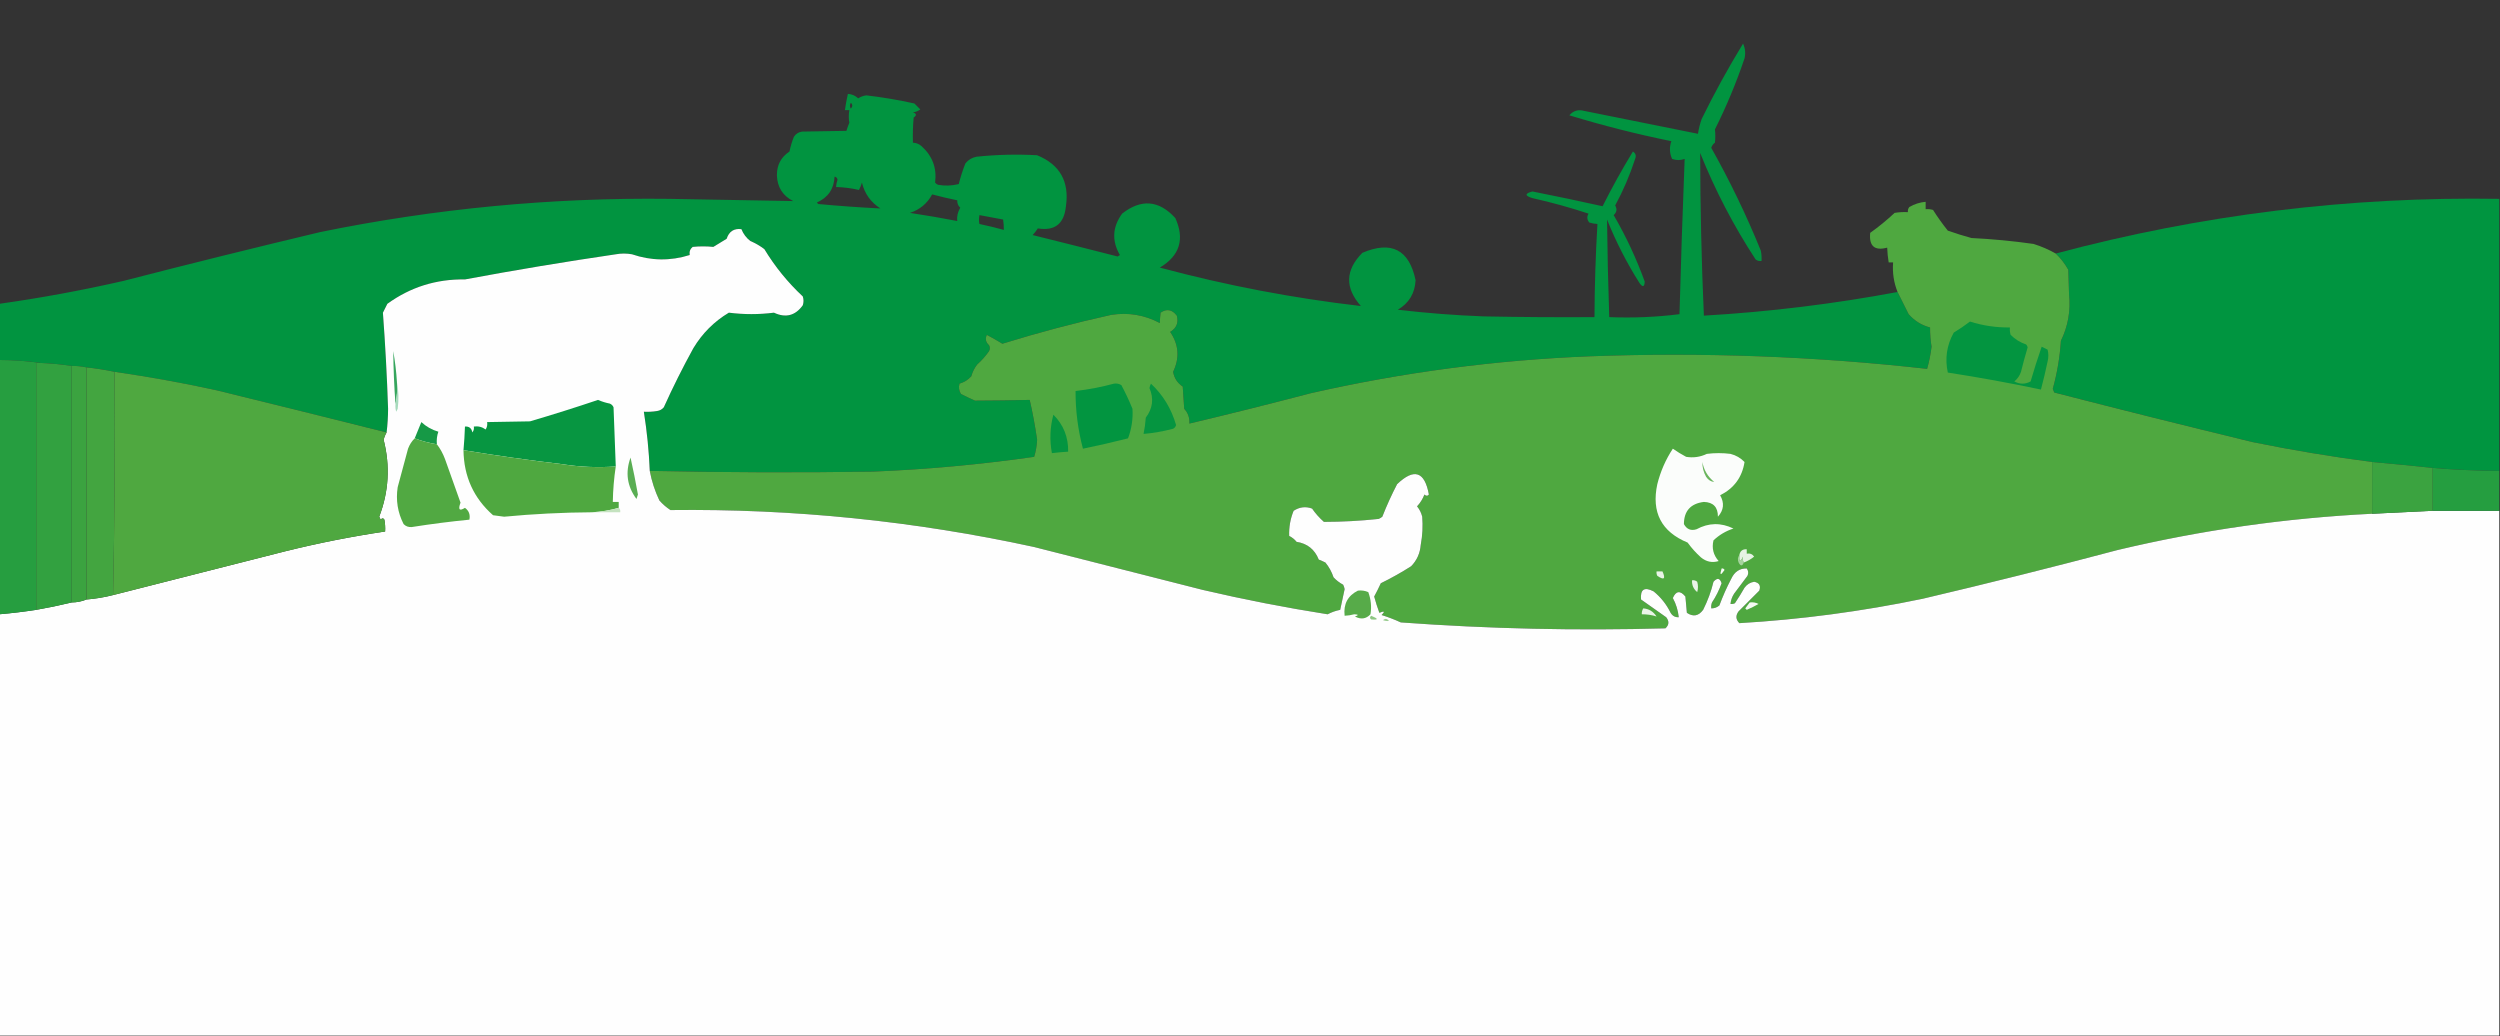 <?xml version="1.0" encoding="UTF-8"?>
<!DOCTYPE svg PUBLIC "-//W3C//DTD SVG 1.1//EN" "http://www.w3.org/Graphics/SVG/1.1/DTD/svg11.dtd">
<svg xmlns="http://www.w3.org/2000/svg" version="1.1" width="1691px" height="701px" style="shape-rendering:geometricPrecision; text-rendering:geometricPrecision; image-rendering:optimizeQuality; fill-rule:evenodd; clip-rule:evenodd" xmlns:xlink="http://www.w3.org/1999/xlink">
<rect width="100%" height="100%" fill="#333333" stroke="none"/>
<g><path style="opacity:0.988" fill="#009540" d="M 1283.5,197.5 C 1285.97,202.439 1288.47,207.439 1291,212.5C 1295,217.031 1299.83,220.031 1305.5,221.5C 1305.47,225.859 1305.8,230.192 1306.5,234.5C 1305.88,239.595 1304.88,244.595 1303.5,249.5C 1227.75,241.007 1151.75,238.174 1075.5,241C 1011.71,243.515 948.713,251.848 886.5,266C 859.23,273.151 831.896,279.984 804.5,286.5C 804.751,282.669 803.584,279.336 801,276.5C 800.667,271.5 800.333,266.5 800,261.5C 796.372,259.053 794.205,255.72 793.5,251.5C 798.008,242.092 797.341,233.092 791.5,224.5C 795.762,221.974 797.262,218.307 796,213.5C 792.82,209.328 789.153,208.662 785,211.5C 784.719,214.097 784.552,216.43 784.5,218.5C 774.13,212.996 763.13,211.163 751.5,213C 726.684,218.495 702.184,224.995 678,232.5C 674.583,230.411 671.083,228.411 667.5,226.5C 666.24,229.137 666.74,231.47 669,233.5C 669.667,234.833 669.667,236.167 669,237.5C 666.705,240.797 664.038,243.797 661,246.5C 659.139,248.888 657.806,251.554 657,254.5C 654.805,256.93 652.138,258.597 649,259.5C 648.294,261.971 648.627,264.305 650,266.5C 653.108,268.073 656.274,269.573 659.5,271C 671.824,270.955 684.158,270.789 696.5,270.5C 698.549,279.412 700.216,288.412 701.5,297.5C 701.313,301.456 700.646,305.289 699.5,309C 663.352,314.178 627.018,317.511 590.5,319C 540.159,319.765 489.826,319.598 439.5,318.5C 438.95,305.229 437.616,291.895 435.5,278.5C 438.518,278.665 441.518,278.498 444.5,278C 446.329,277.727 447.829,276.893 449,275.5C 455.155,261.857 461.822,248.523 469,235.5C 475.048,225.452 483.048,217.452 493,211.5C 503.16,212.792 513.327,212.792 523.5,211.5C 531.429,215.216 537.929,213.549 543,206.5C 543.667,204.5 543.667,202.5 543,200.5C 532.851,191.02 524.185,180.353 517,168.5C 514.079,166.288 510.912,164.455 507.5,163C 504.77,160.87 502.77,158.203 501.5,155C 496.461,154.362 493.128,156.528 491.5,161.5C 488.5,163.333 485.5,165.167 482.5,167C 477.883,166.524 473.217,166.524 468.5,167C 466.808,168.401 466.141,170.234 466.5,172.5C 453.465,176.598 440.465,176.431 427.5,172C 423.833,171.333 420.167,171.333 416.5,172C 382.386,177.014 348.386,182.681 314.5,189C 295.1,188.69 277.6,194.19 262,205.5C 261,207.5 260,209.5 259,211.5C 260.602,233.108 261.769,254.775 262.5,276.5C 262.477,281.912 262.144,287.245 261.5,292.5C 223.214,282.906 184.88,273.406 146.5,264C 123.639,258.994 100.639,254.828 77.5,251.5C 71.254,250.182 64.921,249.182 58.5,248.5C 55.214,247.793 51.881,247.46 48.5,247.5C 41.585,246.451 34.585,245.784 27.5,245.5C 18.363,244.181 9.029,243.514 -0.5,243.5C -0.5,230.833 -0.5,218.167 -0.5,205.5C 27.707,201.521 55.707,196.354 83.5,190C 127.728,178.591 172.062,167.591 216.5,157C 294.346,141.059 373.013,133.559 452.5,134.5C 480.51,135.031 508.51,135.531 536.5,136C 529.395,132.382 525.728,126.549 525.5,118.5C 525.464,111.569 528.297,106.235 534,102.5C 534.692,99.064 535.692,95.73 537,92.5C 538.319,90.513 540.152,89.346 542.5,89C 552.537,88.838 562.537,88.671 572.5,88.5C 573.093,86.618 573.76,84.785 574.5,83C 573.987,80.282 573.987,77.448 574.5,74.5C 573.5,74.5 572.5,74.5 571.5,74.5C 572.008,70.803 572.674,67.136 573.5,63.5C 576.179,63.673 578.513,64.673 580.5,66.5C 582.183,65.408 584.016,64.741 586,64.5C 596.937,65.776 607.77,67.61 618.5,70C 619.833,71.333 621.167,72.667 622.5,74C 621.051,75.117 619.384,75.784 617.5,76C 620,76.833 620.167,78 618,79.5C 617.501,85.157 617.334,90.824 617.5,96.5C 619.783,96.608 621.783,97.441 623.5,99C 630.776,105.667 633.776,113.834 632.5,123.5C 633.025,124.192 633.692,124.692 634.5,125C 639.202,125.828 643.869,125.662 648.5,124.5C 649.692,119.733 651.192,115.066 653,110.5C 654.952,108.106 657.452,106.606 660.5,106C 674.14,104.579 687.807,104.245 701.5,105C 716.908,111.303 723.408,122.803 721,139.5C 719.812,151.379 713.479,156.379 702,154.5C 700.954,156.09 699.787,157.59 698.5,159C 717.683,163.754 736.85,168.587 756,173.5C 756.5,173.167 757,172.833 757.5,172.5C 751.918,162.885 752.418,153.552 759,144.5C 771.933,134.373 783.933,135.373 795,147.5C 801.46,161.834 797.96,173.001 784.5,181C 829.259,193.019 874.593,201.686 920.5,207C 909.596,194.698 909.93,182.698 921.5,171C 941.15,162.657 953.15,168.823 957.5,189.5C 957.07,198.367 953.07,205.034 945.5,209.5C 964.765,211.773 984.099,213.273 1003.5,214C 1028.5,214.5 1053.5,214.667 1078.5,214.5C 1078.6,193.45 1079.27,172.45 1080.5,151.5C 1078.72,151.431 1076.89,151.097 1075,150.5C 1073.41,148.575 1073.24,146.575 1074.5,144.5C 1062.07,140.391 1049.41,136.891 1036.5,134C 1031.28,132.414 1031.28,130.914 1036.5,129.5C 1052.38,132.642 1068.21,135.975 1084,139.5C 1090.3,126.905 1097.13,114.571 1104.5,102.5C 1106.38,103.693 1106.88,105.359 1106,107.5C 1102.46,118.421 1097.96,128.921 1092.5,139C 1093.95,141.394 1093.62,143.561 1091.5,145.5C 1099.86,159.889 1106.86,174.889 1112.5,190.5C 1112.29,194.144 1111.12,194.477 1109,191.5C 1100.36,177.886 1093.03,163.552 1087,148.5C 1087.24,170.495 1087.74,192.495 1088.5,214.5C 1104.57,215.142 1120.41,214.476 1136,212.5C 1136.96,177.484 1138.12,142.484 1139.5,107.5C 1136.61,108.523 1133.77,108.523 1131,107.5C 1129.25,103.588 1129.08,99.588 1130.5,95.5C 1107.18,90.752 1084.18,84.919 1061.5,78C 1064.18,74.885 1067.52,73.885 1071.5,75C 1097.2,80.106 1122.86,85.272 1148.5,90.5C 1149.02,87.101 1149.85,83.768 1151,80.5C 1159.57,63.019 1168.9,46.019 1179,29.5C 1180.48,32.702 1180.82,36.036 1180,39.5C 1174.44,55.959 1167.77,71.959 1160,87.5C 1160.32,90.46 1160.32,93.46 1160,96.5C 1158.76,97.399 1157.93,98.566 1157.5,100C 1170.13,122.434 1181.3,145.601 1191,169.5C 1191.5,171.81 1191.66,174.143 1191.5,176.5C 1190.02,176.762 1188.69,176.429 1187.5,175.5C 1172.64,152.791 1160.14,128.791 1150,103.5C 1150.06,140.185 1150.89,176.852 1152.5,213.5C 1196.52,210.942 1240.19,205.609 1283.5,197.5 Z M 575.5,69.5 C 576.782,70.708 576.782,72.042 575.5,73.5C 574.708,72.3 574.708,70.967 575.5,69.5 Z M 564.5,119.5 C 565.586,119.62 566.253,120.287 566.5,121.5C 565.954,123.135 565.62,124.801 565.5,126.5C 570.775,126.638 575.941,127.305 581,128.5C 581.862,126.913 582.529,125.246 583,123.5C 584.834,131.002 589.001,136.835 595.5,141C 581.507,140.304 567.507,139.304 553.5,138C 553.167,137.667 552.833,137.333 552.5,137C 560.095,133.646 564.095,127.813 564.5,119.5 Z M 630.5,131.5 C 636.132,132.991 641.799,134.325 647.5,135.5C 647.383,137.484 648.05,139.15 649.5,140.5C 647.758,143.562 647.091,146.562 647.5,149.5C 636.889,147.436 626.222,145.603 615.5,144C 622.178,141.82 627.178,137.653 630.5,131.5 Z M 662.5,145.5 C 667.833,146.5 673.167,147.5 678.5,148.5C 678.851,150.869 679.018,153.203 679,155.5C 673.564,154.009 668.064,152.675 662.5,151.5C 662.08,149.674 662.08,147.674 662.5,145.5 Z"/></g>
<g><path style="opacity:0.063" fill="#00953f" d="M 472.5,82.5 C 473.833,83.167 473.833,83.167 472.5,82.5 Z"/></g>
<g><path style="opacity:0.997" fill="#009540" d="M 1690.5,134.5 C 1690.5,195.833 1690.5,257.167 1690.5,318.5C 1675.46,318.403 1660.46,317.736 1645.5,316.5C 1631.84,315.046 1618.18,313.713 1604.5,312.5C 1577.38,308.982 1550.38,304.482 1523.5,299C 1478.75,288.145 1434.08,276.979 1389.5,265.5C 1389.17,264.667 1388.83,263.833 1388.5,263C 1391.45,252.381 1393.28,241.547 1394,230.5C 1398.85,220.556 1400.68,210.056 1399.5,199C 1399.33,193.5 1399.17,188 1399,182.5C 1396.66,178.343 1393.83,174.676 1390.5,171.5C 1488.75,145.219 1588.75,132.886 1690.5,134.5 Z"/></g>
<g><path style="opacity:0.999" fill="#4fa840" d="M 1390.5,171.5 C 1393.83,174.676 1396.66,178.343 1399,182.5C 1399.17,188 1399.33,193.5 1399.5,199C 1400.68,210.056 1398.85,220.556 1394,230.5C 1393.28,241.547 1391.45,252.381 1388.5,263C 1388.83,263.833 1389.17,264.667 1389.5,265.5C 1434.08,276.979 1478.75,288.145 1523.5,299C 1550.38,304.482 1577.38,308.982 1604.5,312.5C 1604.5,324.167 1604.5,335.833 1604.5,347.5C 1546.41,350.372 1489.07,358.538 1432.5,372C 1388.64,383.62 1344.64,394.62 1300.5,405C 1259.49,413.55 1218.15,419.05 1176.5,421.5C 1174.05,419.004 1173.88,416.338 1176,413.5C 1180.72,408.779 1185.39,404.113 1190,399.5C 1191.14,396.143 1189.97,394.143 1186.5,393.5C 1183.79,393.94 1181.62,395.274 1180,397.5C 1177.96,401.084 1175.79,404.584 1173.5,408C 1172.55,408.483 1171.55,408.649 1170.5,408.5C 1170.76,405.984 1171.59,403.65 1173,401.5C 1176,397.5 1179,393.5 1182,389.5C 1182.8,387.741 1182.63,386.074 1181.5,384.5C 1176.71,384.383 1173.21,386.716 1171,391.5C 1167.94,397.333 1165.28,403.333 1163,409.5C 1161.42,410.861 1159.58,411.528 1157.5,411.5C 1157.34,410.127 1157.51,408.793 1158,407.5C 1160.7,403.44 1162.86,399.107 1164.5,394.5C 1163.37,390.961 1161.53,390.628 1159,393.5C 1157.4,400.075 1155.07,406.408 1152,412.5C 1148.89,416.699 1145.22,417.366 1141,414.5C 1140.67,410.833 1140.33,407.167 1140,403.5C 1136.48,399.263 1133.65,399.597 1131.5,404.5C 1133.72,408.59 1135.05,412.923 1135.5,417.5C 1133.1,417.607 1131.26,416.607 1130,414.5C 1127.25,408.848 1123.42,404.014 1118.5,400C 1112.22,396.769 1109.39,398.602 1110,405.5C 1115.67,409.5 1121.33,413.5 1127,417.5C 1129.15,420.216 1128.98,422.716 1126.5,425C 1066.75,426.696 1007.08,425.363 947.5,421C 943.277,419.056 938.944,417.389 934.5,416C 936.974,413.572 936.474,413.072 933,414.5C 931.681,410.892 930.514,407.225 929.5,403.5C 931.094,400.554 932.594,397.554 934,394.5C 941.012,391.075 947.845,387.242 954.5,383C 958.383,379.017 960.55,374.184 961,368.5C 962.179,362.199 962.513,355.865 962,349.5C 961.361,346.888 960.194,344.554 958.5,342.5C 960.671,340.16 962.338,337.494 963.5,334.5C 964.609,335.59 965.609,335.59 966.5,334.5C 963.654,318.829 956.487,316.496 945,327.5C 941.287,334.631 937.953,341.964 935,349.5C 934.25,350.126 933.416,350.626 932.5,351C 920.176,352.309 907.842,352.975 895.5,353C 892.378,350.223 889.711,347.223 887.5,344C 883.157,342.396 878.991,342.896 875,345.5C 872.779,350.924 871.779,356.59 872,362.5C 873.975,363.478 875.642,364.811 877,366.5C 884.285,367.643 889.285,371.643 892,378.5C 893.509,379.09 895.009,379.756 896.5,380.5C 898.922,383.444 900.756,386.778 902,390.5C 903.896,392.53 906.063,394.197 908.5,395.5C 908.987,396.446 909.32,397.446 909.5,398.5C 908.496,403.181 907.496,407.847 906.5,412.5C 903.496,413.089 900.663,414.089 898,415.5C 869.628,411.032 841.461,405.532 813.5,399C 775.493,389.332 737.493,379.665 699.5,370C 618.504,352.363 536.504,344.03 453.5,345C 450.72,343.188 448.22,341.021 446,338.5C 442.962,332.096 440.795,325.43 439.5,318.5C 489.826,319.598 540.159,319.765 590.5,319C 627.018,317.511 663.352,314.178 699.5,309C 700.646,305.289 701.313,301.456 701.5,297.5C 700.216,288.412 698.549,279.412 696.5,270.5C 684.158,270.789 671.824,270.955 659.5,271C 656.274,269.573 653.108,268.073 650,266.5C 648.627,264.305 648.294,261.971 649,259.5C 652.138,258.597 654.805,256.93 657,254.5C 657.806,251.554 659.139,248.888 661,246.5C 664.038,243.797 666.705,240.797 669,237.5C 669.667,236.167 669.667,234.833 669,233.5C 666.74,231.47 666.24,229.137 667.5,226.5C 671.083,228.411 674.583,230.411 678,232.5C 702.184,224.995 726.684,218.495 751.5,213C 763.13,211.163 774.13,212.996 784.5,218.5C 784.552,216.43 784.719,214.097 785,211.5C 789.153,208.662 792.82,209.328 796,213.5C 797.262,218.307 795.762,221.974 791.5,224.5C 797.341,233.092 798.008,242.092 793.5,251.5C 794.205,255.72 796.372,259.053 800,261.5C 800.333,266.5 800.667,271.5 801,276.5C 803.584,279.336 804.751,282.669 804.5,286.5C 831.896,279.984 859.23,273.151 886.5,266C 948.713,251.848 1011.71,243.515 1075.5,241C 1151.75,238.174 1227.75,241.007 1303.5,249.5C 1304.88,244.595 1305.88,239.595 1306.5,234.5C 1305.8,230.192 1305.47,225.859 1305.5,221.5C 1299.83,220.031 1295,217.031 1291,212.5C 1288.47,207.439 1285.97,202.439 1283.5,197.5C 1280.96,191.111 1279.96,184.444 1280.5,177.5C 1279.5,177.5 1278.5,177.5 1277.5,177.5C 1276.95,174.193 1276.62,170.86 1276.5,167.5C 1267.95,169.795 1264.12,166.462 1265,157.5C 1270.79,153.378 1276.29,148.878 1281.5,144C 1284.48,143.502 1287.48,143.335 1290.5,143.5C 1290.33,142.178 1290.66,141.011 1291.5,140C 1294.96,138.012 1298.62,136.846 1302.5,136.5C 1302.5,138.167 1302.5,139.833 1302.5,141.5C 1304.2,141.34 1305.87,141.506 1307.5,142C 1310.6,146.88 1313.93,151.547 1317.5,156C 1322.77,157.869 1328.11,159.535 1333.5,161C 1347.57,161.684 1361.57,163.017 1375.5,165C 1380.79,166.646 1385.79,168.813 1390.5,171.5 Z"/></g>
<g><path style="opacity:1" fill="#fefefe" d="M 439.5,318.5 C 440.795,325.43 442.962,332.096 446,338.5C 448.22,341.021 450.72,343.188 453.5,345C 536.504,344.03 618.504,352.363 699.5,370C 737.493,379.665 775.493,389.332 813.5,399C 841.461,405.532 869.628,411.032 898,415.5C 900.663,414.089 903.496,413.089 906.5,412.5C 907.496,407.847 908.496,403.181 909.5,398.5C 909.32,397.446 908.987,396.446 908.5,395.5C 906.063,394.197 903.896,392.53 902,390.5C 900.756,386.778 898.922,383.444 896.5,380.5C 895.009,379.756 893.509,379.09 892,378.5C 889.285,371.643 884.285,367.643 877,366.5C 875.642,364.811 873.975,363.478 872,362.5C 871.779,356.59 872.779,350.924 875,345.5C 878.991,342.896 883.157,342.396 887.5,344C 889.711,347.223 892.378,350.223 895.5,353C 907.842,352.975 920.176,352.309 932.5,351C 933.416,350.626 934.25,350.126 935,349.5C 937.953,341.964 941.287,334.631 945,327.5C 956.487,316.496 963.654,318.829 966.5,334.5C 965.609,335.59 964.609,335.59 963.5,334.5C 962.338,337.494 960.671,340.16 958.5,342.5C 960.194,344.554 961.361,346.888 962,349.5C 962.513,355.865 962.179,362.199 961,368.5C 960.55,374.184 958.383,379.017 954.5,383C 947.845,387.242 941.012,391.075 934,394.5C 932.594,397.554 931.094,400.554 929.5,403.5C 930.514,407.225 931.681,410.892 933,414.5C 936.474,413.072 936.974,413.572 934.5,416C 938.944,417.389 943.277,419.056 947.5,421C 1007.08,425.363 1066.75,426.696 1126.5,425C 1128.98,422.716 1129.15,420.216 1127,417.5C 1121.33,413.5 1115.67,409.5 1110,405.5C 1109.39,398.602 1112.22,396.769 1118.5,400C 1123.42,404.014 1127.25,408.848 1130,414.5C 1131.26,416.607 1133.1,417.607 1135.5,417.5C 1135.05,412.923 1133.72,408.59 1131.5,404.5C 1133.65,399.597 1136.48,399.263 1140,403.5C 1140.33,407.167 1140.67,410.833 1141,414.5C 1145.22,417.366 1148.89,416.699 1152,412.5C 1155.07,406.408 1157.4,400.075 1159,393.5C 1161.53,390.628 1163.37,390.961 1164.5,394.5C 1162.86,399.107 1160.7,403.44 1158,407.5C 1157.51,408.793 1157.34,410.127 1157.5,411.5C 1159.58,411.528 1161.42,410.861 1163,409.5C 1165.28,403.333 1167.94,397.333 1171,391.5C 1173.21,386.716 1176.71,384.383 1181.5,384.5C 1182.63,386.074 1182.8,387.741 1182,389.5C 1179,393.5 1176,397.5 1173,401.5C 1171.59,403.65 1170.76,405.984 1170.5,408.5C 1171.55,408.649 1172.55,408.483 1173.5,408C 1175.79,404.584 1177.96,401.084 1180,397.5C 1181.62,395.274 1183.79,393.94 1186.5,393.5C 1189.97,394.143 1191.14,396.143 1190,399.5C 1185.39,404.113 1180.72,408.779 1176,413.5C 1173.88,416.338 1174.05,419.004 1176.5,421.5C 1218.15,419.05 1259.49,413.55 1300.5,405C 1344.64,394.62 1388.64,383.62 1432.5,372C 1489.07,358.538 1546.41,350.372 1604.5,347.5C 1618.16,346.806 1631.83,346.139 1645.5,345.5C 1660.5,345.5 1675.5,345.5 1690.5,345.5C 1690.5,463.833 1690.5,582.167 1690.5,700.5C 1126.83,700.5 563.167,700.5 -0.5,700.5C -0.5,605.5 -0.5,510.5 -0.5,415.5C 7.872,414.78 16.206,413.78 24.5,412.5C 32.581,411.084 40.581,409.417 48.5,407.5C 52.078,407.451 55.411,406.785 58.5,405.5C 64.596,405.014 70.596,404.014 76.5,402.5C 115.136,392.674 153.803,382.841 192.5,373C 214.95,367.41 237.617,362.91 260.5,359.5C 260.664,356.813 260.497,354.146 260,351.5C 259.259,350.359 258.425,350.359 257.5,351.5C 257.167,350.833 256.833,350.167 256.5,349.5C 262.988,332.51 263.988,315.176 259.5,297.5C 259.902,295.7 260.569,294.033 261.5,292.5C 262.144,287.245 262.477,281.912 262.5,276.5C 261.769,254.775 260.602,233.108 259,211.5C 260,209.5 261,207.5 262,205.5C 277.6,194.19 295.1,188.69 314.5,189C 348.386,182.681 382.386,177.014 416.5,172C 420.167,171.333 423.833,171.333 427.5,172C 440.465,176.431 453.465,176.598 466.5,172.5C 466.141,170.234 466.808,168.401 468.5,167C 473.217,166.524 477.883,166.524 482.5,167C 485.5,165.167 488.5,163.333 491.5,161.5C 493.128,156.528 496.461,154.362 501.5,155C 502.77,158.203 504.77,160.87 507.5,163C 510.912,164.455 514.079,166.288 517,168.5C 524.185,180.353 532.851,191.02 543,200.5C 543.667,202.5 543.667,204.5 543,206.5C 537.929,213.549 531.429,215.216 523.5,211.5C 513.327,212.792 503.16,212.792 493,211.5C 483.048,217.452 475.048,225.452 469,235.5C 461.822,248.523 455.155,261.857 449,275.5C 447.829,276.893 446.329,277.727 444.5,278C 441.518,278.498 438.518,278.665 435.5,278.5C 437.616,291.895 438.95,305.229 439.5,318.5 Z"/></g>
<g><path style="opacity:1" fill="#039540" d="M 1332.5,217.5 C 1341.18,220.265 1350.18,221.598 1359.5,221.5C 1359.34,223.199 1359.51,224.866 1360,226.5C 1362.99,229.491 1366.49,231.657 1370.5,233C 1371.02,233.561 1371.36,234.228 1371.5,235C 1369.86,240.448 1368.36,245.948 1367,251.5C 1366.12,254.102 1364.62,256.269 1362.5,258C 1366.17,260 1369.83,260 1373.5,258C 1375.79,250.122 1378.29,242.288 1381,234.5C 1382.33,235.167 1383.67,235.833 1385,236.5C 1385.67,239.167 1385.67,241.833 1385,244.5C 1383.65,250.906 1382.15,257.239 1380.5,263.5C 1359.61,259.089 1338.61,255.256 1317.5,252C 1315.44,242.533 1316.77,233.533 1321.5,225C 1325.32,222.667 1328.99,220.167 1332.5,217.5 Z"/></g>
<g><path style="opacity:1" fill="#269e40" d="M -0.5,243.5 C 9.029,243.514 18.363,244.181 27.5,245.5C 26.5,245.5 25.5,245.5 24.5,245.5C 24.5,301.167 24.5,356.833 24.5,412.5C 16.206,413.78 7.872,414.78 -0.5,415.5C -0.5,358.167 -0.5,300.833 -0.5,243.5 Z"/></g>
<g><path style="opacity:1" fill="#32a140" d="M 27.5,245.5 C 34.585,245.784 41.585,246.451 48.5,247.5C 48.5,300.833 48.5,354.167 48.5,407.5C 40.581,409.417 32.581,411.084 24.5,412.5C 24.5,356.833 24.5,301.167 24.5,245.5C 25.5,245.5 26.5,245.5 27.5,245.5 Z"/></g>
<g><path style="opacity:1" fill="#35a55d" d="M 268.5,258.5 C 268.821,263.695 268.487,268.695 267.5,273.5C 266.622,261.502 266.122,249.502 266,237.5C 267.229,244.456 268.062,251.456 268.5,258.5 Z"/></g>
<g><path style="opacity:1" fill="#3ba340" d="M 48.5,247.5 C 51.881,247.46 55.214,247.793 58.5,248.5C 58.5,300.833 58.5,353.167 58.5,405.5C 55.411,406.785 52.078,407.451 48.5,407.5C 48.5,354.167 48.5,300.833 48.5,247.5 Z"/></g>
<g><path style="opacity:1" fill="#43a540" d="M 58.5,248.5 C 64.921,249.182 71.254,250.182 77.5,251.5C 77.828,301.905 77.495,352.238 76.5,402.5C 70.596,404.014 64.596,405.014 58.5,405.5C 58.5,353.167 58.5,300.833 58.5,248.5 Z"/></g>
<g><path style="opacity:1" fill="#4fa840" d="M 77.5,251.5 C 100.639,254.828 123.639,258.994 146.5,264C 184.88,273.406 223.214,282.906 261.5,292.5C 260.569,294.033 259.902,295.7 259.5,297.5C 263.988,315.176 262.988,332.51 256.5,349.5C 256.833,350.167 257.167,350.833 257.5,351.5C 258.425,350.359 259.259,350.359 260,351.5C 260.497,354.146 260.664,356.813 260.5,359.5C 237.617,362.91 214.95,367.41 192.5,373C 153.803,382.841 115.136,392.674 76.5,402.5C 77.495,352.238 77.828,301.905 77.5,251.5 Z"/></g>
<g><path style="opacity:1" fill="#029540" d="M 753.5,259.5 C 755.288,259.215 756.955,259.548 758.5,260.5C 761.273,265.713 763.773,271.046 766,276.5C 766.431,283.353 765.431,290.019 763,296.5C 752.917,299.062 742.75,301.395 732.5,303.5C 729.125,290.764 727.458,277.764 727.5,264.5C 736.408,263.433 745.075,261.766 753.5,259.5 Z"/></g>
<g><path style="opacity:1" fill="#059540" d="M 778.5,259.5 C 786.668,267.142 792.334,276.476 795.5,287.5C 795.182,288.647 794.516,289.481 793.5,290C 786.759,291.786 780.092,292.953 773.5,293.5C 774.262,289.889 774.762,286.222 775,282.5C 779.725,276.283 780.558,269.617 777.5,262.5C 777.685,261.416 778.018,260.416 778.5,259.5 Z"/></g>
<g><path style="opacity:1" fill="#079641" d="M 416.5,315.5 C 404.524,316.407 392.524,315.907 380.5,314C 358.076,311.344 335.742,308.177 313.5,304.5C 313.98,299.178 314.313,293.845 314.5,288.5C 317.329,288.325 318.996,289.658 319.5,292.5C 320.429,291.311 320.762,289.978 320.5,288.5C 323.466,288.11 326.132,288.777 328.5,290.5C 329.452,288.955 329.785,287.288 329.5,285.5C 339.123,285.31 348.79,285.144 358.5,285C 373.925,280.469 389.258,275.636 404.5,270.5C 407.07,271.617 409.737,272.45 412.5,273C 413.667,273.5 414.5,274.333 415,275.5C 415.567,288.834 416.067,302.167 416.5,315.5 Z"/></g>
<g><path style="opacity:1" fill="#a6dabc" d="M 268.5,258.5 C 269.653,264.319 269.819,270.319 269,276.5C 268.667,277.167 268.333,277.833 268,278.5C 267.506,276.866 267.34,275.199 267.5,273.5C 268.487,268.695 268.821,263.695 268.5,258.5 Z"/></g>
<g><path style="opacity:1" fill="#049540" d="M 712.5,280.5 C 719.339,287.334 722.672,295.667 722.5,305.5C 718.821,305.724 715.154,306.058 711.5,306.5C 709.895,297.714 710.229,289.047 712.5,280.5 Z"/></g>
<g><path style="opacity:1" fill="#169946" d="M 295.5,300.5 C 290.259,299.659 285.259,298.325 280.5,296.5C 281.987,292.855 283.487,289.188 285,285.5C 288.297,288.567 292.131,290.733 296.5,292C 295.556,294.719 295.223,297.552 295.5,300.5 Z"/></g>
<g><path style="opacity:1" fill="#51a942" d="M 280.5,296.5 C 285.259,298.325 290.259,299.659 295.5,300.5C 297.786,303.463 299.619,306.796 301,310.5C 304.497,320.322 307.997,330.156 311.5,340C 309.718,344.721 310.718,345.887 314.5,343.5C 317.172,345.425 318.172,348.092 317.5,351.5C 304.46,352.782 291.46,354.448 278.5,356.5C 276.307,356.674 274.473,356.007 273,354.5C 268.982,346.634 267.648,338.301 269,329.5C 271.321,320.849 273.654,312.183 276,303.5C 277.026,300.761 278.526,298.428 280.5,296.5 Z"/></g>
<g><path style="opacity:1" fill="#4fa840" d="M 313.5,304.5 C 335.742,308.177 358.076,311.344 380.5,314C 392.524,315.907 404.524,316.407 416.5,315.5C 415.306,323.445 414.639,331.445 414.5,339.5C 415.833,339.5 417.167,339.5 418.5,339.5C 418.5,340.833 418.5,342.167 418.5,343.5C 412.735,345.147 406.735,346.147 400.5,346.5C 380.624,346.62 360.791,347.62 341,349.5C 338.5,349.167 336,348.833 333.5,348.5C 320.398,336.949 313.731,322.282 313.5,304.5 Z"/></g>
<g><path style="opacity:1" fill="#fbfdfb" d="M 1131.5,303.5 C 1134.33,305.478 1137.33,307.311 1140.5,309C 1145.36,309.809 1150.03,309.142 1154.5,307C 1159.83,306.333 1165.17,306.333 1170.5,307C 1174.21,307.936 1177.37,309.769 1180,312.5C 1178.4,322.782 1172.9,330.282 1163.5,335C 1166.49,340.218 1165.99,345.052 1162,349.5C 1162.03,343.036 1158.87,339.702 1152.5,339.5C 1143.54,340.618 1139.04,345.618 1139,354.5C 1140.91,358.01 1143.74,359.176 1147.5,358C 1155.72,353.552 1164.05,353.385 1172.5,357.5C 1167.39,359.146 1162.89,361.813 1159,365.5C 1157.74,370.788 1158.91,375.454 1162.5,379.5C 1158.13,380.835 1154.13,380.002 1150.5,377C 1147.13,373.965 1144.13,370.632 1141.5,367C 1123.75,359.672 1116.92,346.505 1121,327.5C 1123.17,318.842 1126.67,310.842 1131.5,303.5 Z"/></g>
<g><path style="opacity:1" fill="#3ba340" d="M 1604.5,312.5 C 1618.18,313.713 1631.84,315.046 1645.5,316.5C 1645.5,326.167 1645.5,335.833 1645.5,345.5C 1631.83,346.139 1618.16,346.806 1604.5,347.5C 1604.5,335.833 1604.5,324.167 1604.5,312.5 Z"/></g>
<g><path style="opacity:1" fill="#59ad53" d="M 426.5,309.5 C 428.317,317.669 429.983,326.002 431.5,334.5C 431.167,335.5 430.833,336.5 430.5,337.5C 424.17,328.924 422.837,319.591 426.5,309.5 Z"/></g>
<g><path style="opacity:1" fill="#259e40" d="M 1645.5,316.5 C 1660.46,317.736 1675.46,318.403 1690.5,318.5C 1690.5,327.5 1690.5,336.5 1690.5,345.5C 1675.5,345.5 1660.5,345.5 1645.5,345.5C 1645.5,335.833 1645.5,326.167 1645.5,316.5 Z"/></g>
<g><path style="opacity:1" fill="#6ab55d" d="M 1151.5,312.5 C 1152.46,317.899 1155.12,322.399 1159.5,326C 1157.25,325.805 1155.42,324.638 1154,322.5C 1152.24,319.392 1151.41,316.059 1151.5,312.5 Z"/></g>
<g><path style="opacity:1" fill="#c4e2bf" d="M 418.5,343.5 C 419.404,344.209 419.737,345.209 419.5,346.5C 413.167,346.5 406.833,346.5 400.5,346.5C 406.735,346.147 412.735,345.147 418.5,343.5 Z"/></g>
<g><path style="opacity:1" fill="#e7f3e5" d="M 1179.5,380.5 C 1178.84,379.352 1178.67,378.019 1179,376.5C 1177.06,380.554 1176.23,380.22 1176.5,375.5C 1176.97,372.703 1178.63,371.369 1181.5,371.5C 1181.5,372.5 1181.5,373.5 1181.5,374.5C 1183.66,374.116 1185.33,374.783 1186.5,376.5C 1184.43,378.199 1182.1,379.532 1179.5,380.5 Z"/></g>
<g><path style="opacity:1" fill="#a6d39e" d="M 1176.5,375.5 C 1176.23,380.22 1177.06,380.554 1179,376.5C 1178.67,378.019 1178.84,379.352 1179.5,380.5C 1178.52,383.07 1177.35,383.07 1176,380.5C 1175.22,378.613 1175.39,376.946 1176.5,375.5 Z"/></g>
<g><path style="opacity:1" fill="#f9fcf8" d="M 1164.5,384.5 C 1165.38,384.369 1166.04,384.702 1166.5,385.5C 1163.74,389.564 1163.07,389.231 1164.5,384.5 Z"/></g>
<g><path style="opacity:1" fill="#e9f4e7" d="M 1120.5,386.5 C 1121.83,386.5 1123.17,386.5 1124.5,386.5C 1126.76,391.616 1125.6,392.616 1121,389.5C 1120.52,388.552 1120.35,387.552 1120.5,386.5 Z"/></g>
<g><path style="opacity:1" fill="#eaf4e8" d="M 1144.5,392.5 C 1145.82,392.33 1146.99,392.663 1148,393.5C 1148.67,395.833 1148.67,398.167 1148,400.5C 1145.47,398.431 1144.3,395.765 1144.5,392.5 Z"/></g>
<g><path style="opacity:1" fill="#57ab49" d="M 918.5,399.5 C 920.924,399.192 923.257,399.526 925.5,400.5C 927.32,405.362 927.82,410.362 927,415.5C 924.023,418.671 920.523,419.171 916.5,417C 919.121,416.094 918.954,415.594 916,415.5C 913.863,416.077 911.696,416.41 909.5,416.5C 908.614,408.599 911.614,402.932 918.5,399.5 Z"/></g>
<g><path style="opacity:1" fill="#f5faf4" d="M 1183.5,407.5 C 1185.6,407.201 1187.6,407.534 1189.5,408.5C 1186.97,409.957 1184.31,411.291 1181.5,412.5C 1181.17,412.167 1180.83,411.833 1180.5,411.5C 1181.52,410.148 1182.52,408.815 1183.5,407.5 Z"/></g>
<g><path style="opacity:1" fill="#eaf4e8" d="M 1111.5,411.5 C 1115.33,411.797 1118.33,413.63 1120.5,417C 1117.36,415.978 1114.03,415.478 1110.5,415.5C 1110.43,414.041 1110.77,412.708 1111.5,411.5 Z"/></g>
<g><path style="opacity:1" fill="#8dc682" d="M 927.5,416.5 C 932.494,418.593 932.494,419.426 927.5,419C 926.402,418.23 926.402,417.397 927.5,416.5 Z"/></g>
<g><path style="opacity:1" fill="#9cce93" d="M 935.5,419.5 C 936.849,418.203 938.182,418.37 939.5,420C 938.181,420.195 936.847,420.028 935.5,419.5 Z"/></g>
</svg>
